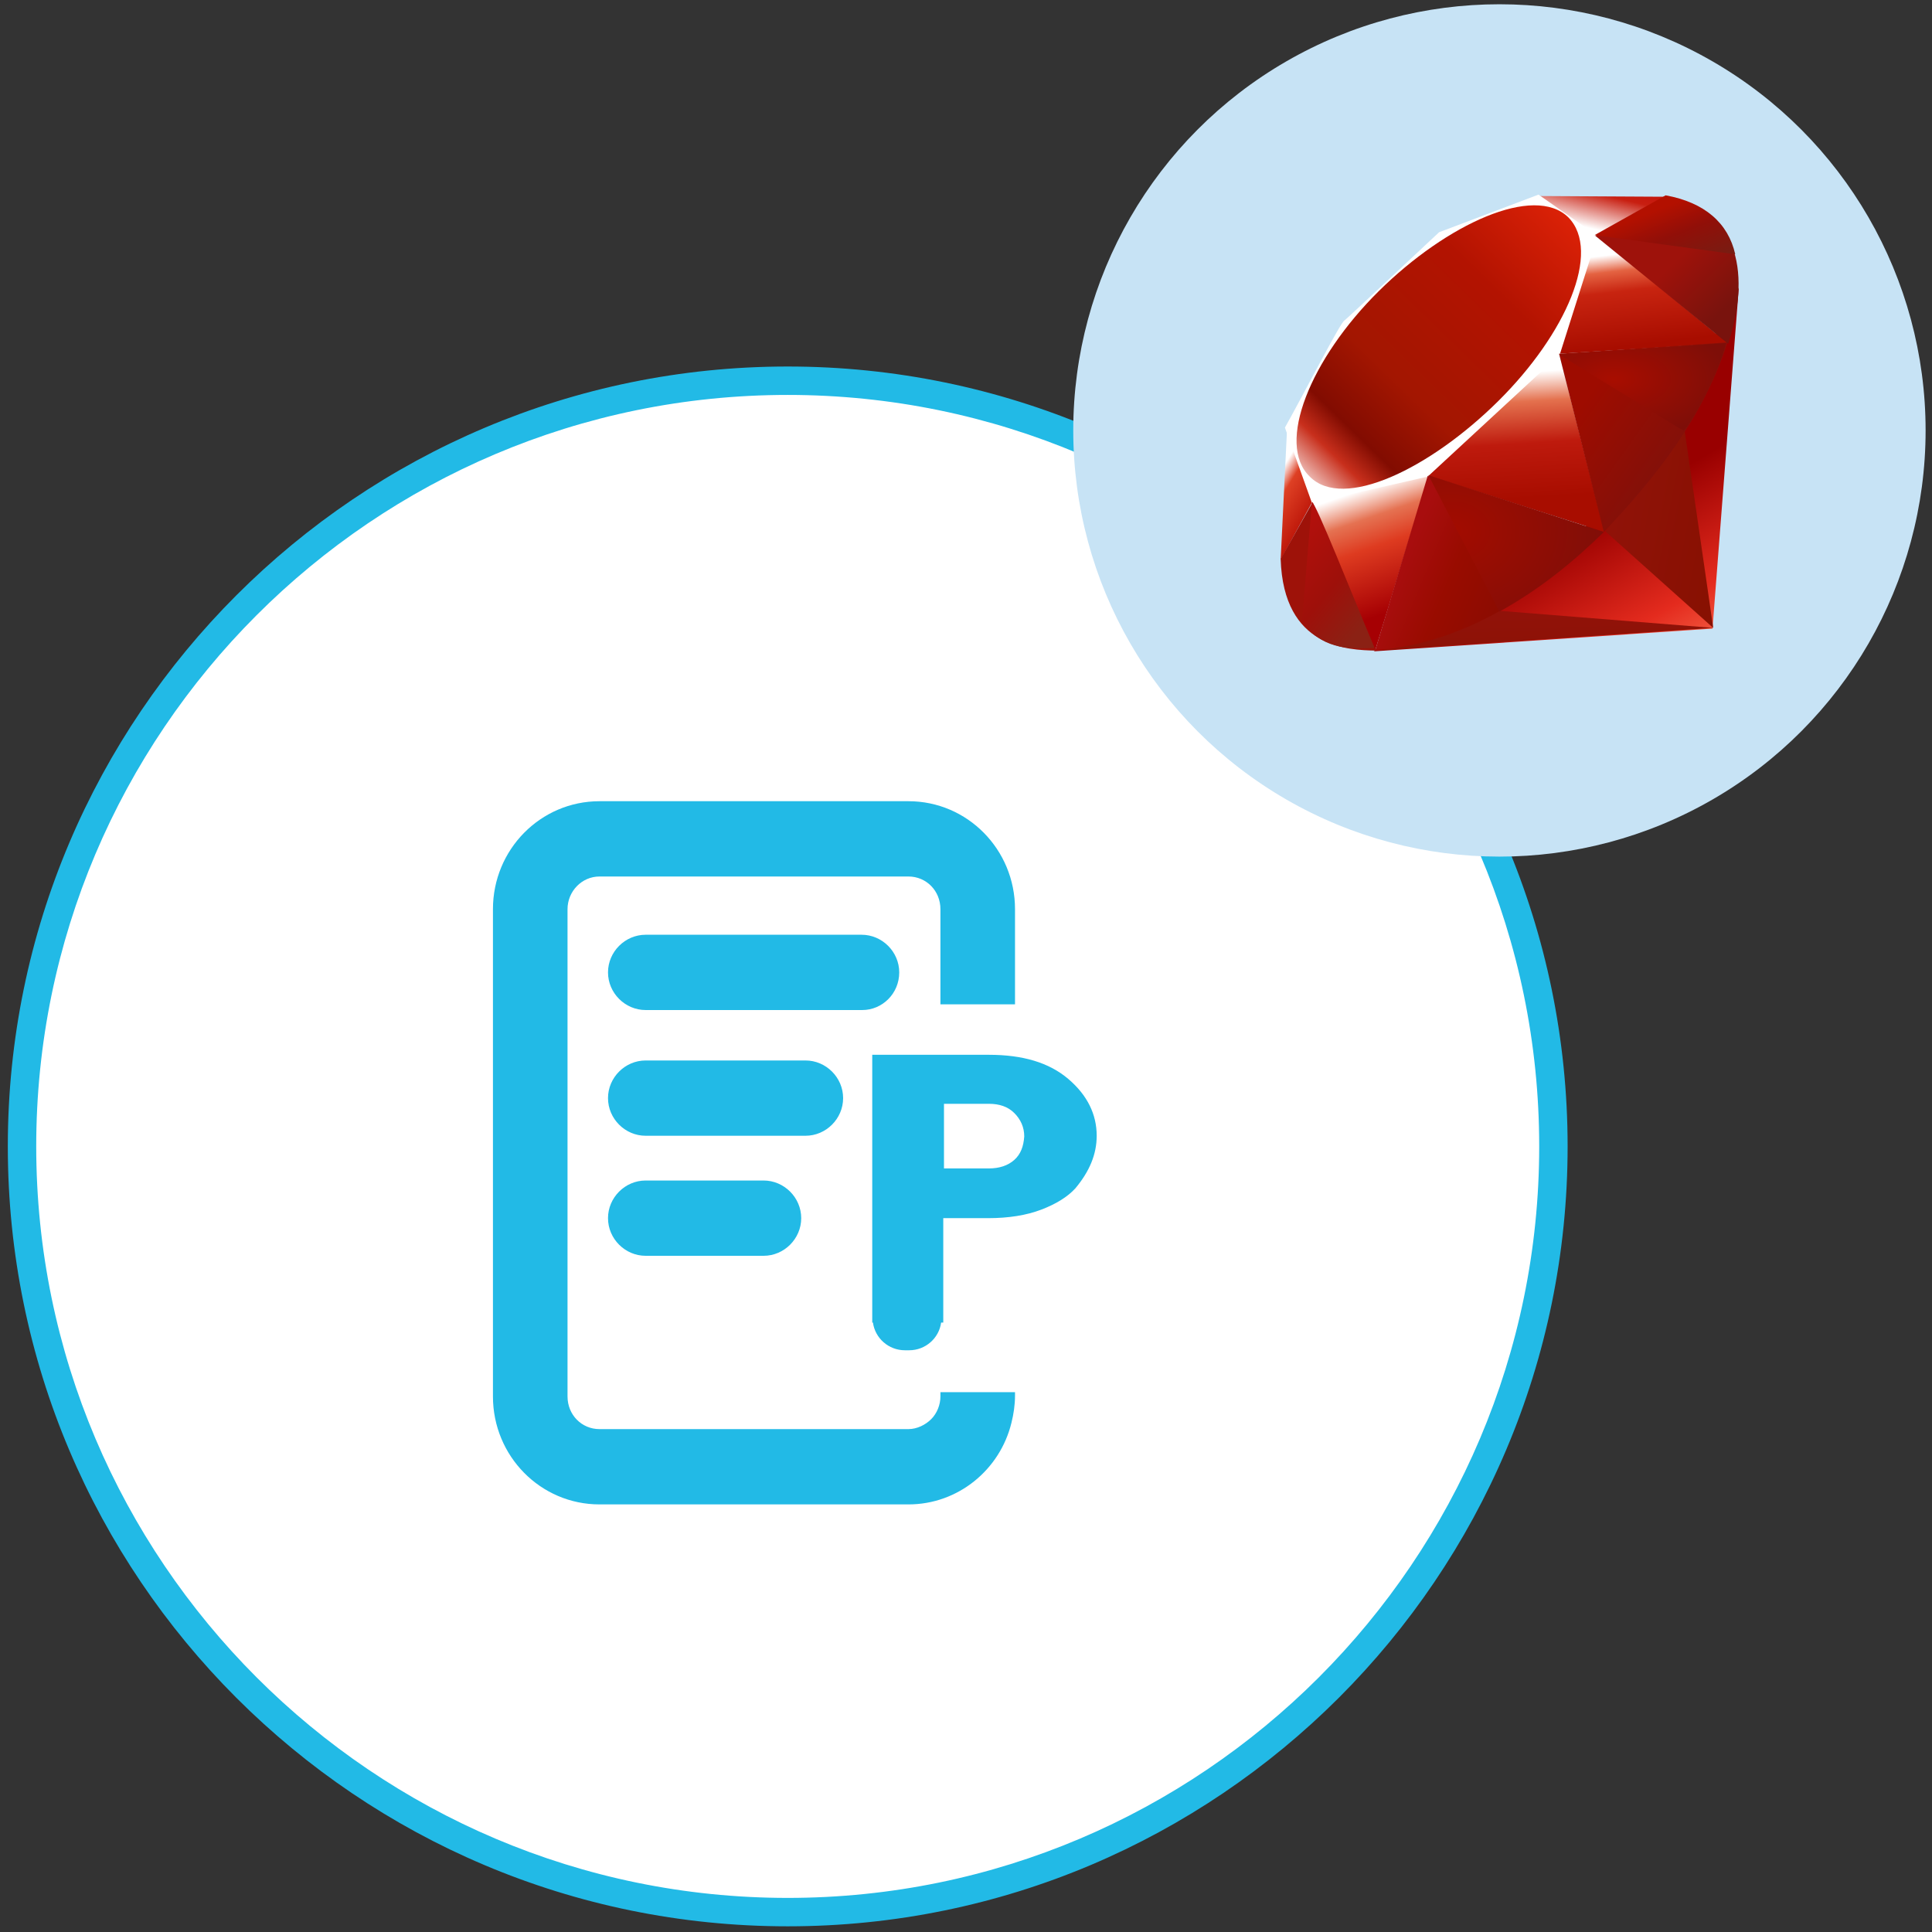 <?xml version="1.0" encoding="utf-8"?>
<!-- Generator: Adobe Illustrator 25.0.1, SVG Export Plug-In . SVG Version: 6.00 Build 0)  -->
<svg version="1.1" id="Layer_1" xmlns="http://www.w3.org/2000/svg" xmlns:xlink="http://www.w3.org/1999/xlink" x="0px" y="0px"
	 viewBox="0 0 272 272" style="enable-background:new 0 0 272 272;" xml:space="preserve">
<rect x="0" y="0" width="272" height="272" fill="#333333" stroke="none"/>
<style type="text/css">
	.st0{fill:#FFFFFF;}
	.st1{fill:#22BAE6;}
	.st2{fill-rule:evenodd;clip-rule:evenodd;fill:#22BAE6;}
	.st3{fill:#C7E3F5;}
	.st4{fill:url(#SVGID_1_);}
	.st5{fill:url(#SVGID_2_);}
	.st6{fill:url(#SVGID_3_);}
	.st7{fill:url(#SVGID_4_);}
	.st8{fill:url(#SVGID_5_);}
	.st9{fill:url(#SVGID_6_);}
	.st10{fill:url(#SVGID_7_);}
	.st11{fill:url(#SVGID_8_);}
	.st12{fill:url(#SVGID_9_);}
	.st13{fill:url(#SVGID_10_);}
	.st14{fill:url(#SVGID_11_);}
	.st15{fill:url(#SVGID_12_);}
	.st16{fill:#9E1209;}
	.st17{fill:url(#SVGID_13_);}
	.st18{fill:url(#SVGID_14_);}
	.st19{fill:url(#SVGID_15_);}
	.st20{fill:url(#SVGID_16_);}
</style>
<g id="Parser">
	<g>
		<g>
			<circle class="st0" cx="110.9" cy="161.4" r="107.8"/>
		</g>
		<g>
			<path class="st1" d="M110.9,271.2C50.3,271.2,1.1,222,1.1,161.4S50.4,51.6,110.9,51.6s109.8,49.3,109.8,109.8
				C220.7,222,171.4,271.2,110.9,271.2z M110.9,55.6C52.5,55.6,5.1,103.1,5.1,161.4s47.5,105.8,105.8,105.8s105.8-47.5,105.8-105.8
				S169.2,55.6,110.9,55.6z"/>
		</g>
	</g>
	<g id="GroupDocs.Parser">
		<path class="st2" d="M132.4,196.6c0,1.2-0.5,2.4-1.3,3.2c-0.8,0.8-2,1.4-3.2,1.4H84.4c-2.5,0-4.5-2-4.5-4.6V128
			c0-2.5,2-4.6,4.5-4.6h43.5c2.5,0,4.5,2,4.5,4.6v13.4h10.5V128c0-8.4-6.7-15.2-15-15.2H84.4c-8.3,0-15,6.8-15,15.2v68.6
			c0,8.4,6.7,15.2,15,15.2h43.5c7,0,12.9-4.9,14.5-11.5c0.3-1.2,0.5-2.5,0.5-3.8V196h-10.5V196.6z M90.9,166.2
			c-2.9,0-5.3,2.4-5.3,5.3c0,2.9,2.4,5.3,5.3,5.3h16.6c2.9,0,5.3-2.4,5.3-5.3c0-2.9-2.4-5.3-5.3-5.3H90.9z M118.7,154.6
			c0-2.9-2.4-5.3-5.3-5.3H90.9c-2.9,0-5.3,2.4-5.3,5.3c0,2.9,2.4,5.3,5.3,5.3h22.5C116.3,159.9,118.7,157.5,118.7,154.6z
			 M126.6,136.9c0-2.9-2.4-5.3-5.3-5.3H90.9c-2.9,0-5.3,2.4-5.3,5.3c0,2.9,2.4,5.3,5.3,5.3h30.5
			C124.2,142.2,126.6,139.9,126.6,136.9z M150.4,151.9c-2.7-2.3-6.4-3.4-11.2-3.4h-16.4v37.7h0.1c0.3,2.2,2.2,3.9,4.5,3.9h0.6
			c2.3,0,4.2-1.7,4.5-3.9h0.3v-14.7h6.3c2.9,0,5.4-0.4,7.5-1.2c2.1-0.8,3.7-1.8,4.8-3c2-2.4,3-4.8,3-7.4
			C154.4,156.9,153.1,154.2,150.4,151.9z M142.8,163.3c-0.9,0.8-2.1,1.2-3.6,1.2h-6.3v-9.1h6.3c1.5,0,2.7,0.4,3.6,1.3
			c0.9,0.9,1.4,2,1.4,3.3C144.1,161.4,143.7,162.5,142.8,163.3z"/>
	</g>
	<g>
		<circle class="st3" cx="211.1" cy="60.6" r="60"/>
		<g>
			
				<linearGradient id="SVGID_1_" gradientUnits="userSpaceOnUse" x1="2.902" y1="271.783" x2="2.834" y2="271.901" gradientTransform="matrix(202.935 0 0 -202.78 -351.923 55209.633)">
				<stop  offset="0" style="stop-color:#FB7655"/>
				<stop  offset="0" style="stop-color:#FB7655"/>
				<stop  offset="0.41" style="stop-color:#E42B1E"/>
				<stop  offset="0.99" style="stop-color:#990000"/>
				<stop  offset="1" style="stop-color:#990000"/>
			</linearGradient>
			<path class="st4" d="M230.3,69.9l-36.9,21.8l47.7-3.2l3.7-48L230.3,69.9z"/>
			
				<linearGradient id="SVGID_2_" gradientUnits="userSpaceOnUse" x1="3.018" y1="272.485" x2="2.727" y2="272.59" gradientTransform="matrix(60.308 0 0 -111.778 61.754 30535.121)">
				<stop  offset="0" style="stop-color:#871101"/>
				<stop  offset="0" style="stop-color:#871101"/>
				<stop  offset="0.99" style="stop-color:#911209"/>
				<stop  offset="1" style="stop-color:#911209"/>
			</linearGradient>
			<path class="st5" d="M241.2,88.4l-4.1-28.3L226,74.8L241.2,88.4z"/>
			
				<linearGradient id="SVGID_3_" gradientUnits="userSpaceOnUse" x1="2.93" y1="278.174" x2="2.837" y2="278.709" gradientTransform="matrix(188.32 0 0 -21.986 -322.062 6214.246)">
				<stop  offset="0" style="stop-color:#871101"/>
				<stop  offset="0" style="stop-color:#871101"/>
				<stop  offset="0.99" style="stop-color:#911209"/>
				<stop  offset="1" style="stop-color:#911209"/>
			</linearGradient>
			<path class="st6" d="M241.2,88.4l-30-2.4l-17.6,5.6L241.2,88.4z"/>
			
				<linearGradient id="SVGID_4_" gradientUnits="userSpaceOnUse" x1="4.663" y1="272.927" x2="4.705" y2="272.745" gradientTransform="matrix(65.222 0 0 -97.1 -111.283 26570.027)">
				<stop  offset="0" style="stop-color:#FFFFFF"/>
				<stop  offset="0" style="stop-color:#FFFFFF"/>
				<stop  offset="0.23" style="stop-color:#E57252"/>
				<stop  offset="0.46" style="stop-color:#DE3B20"/>
				<stop  offset="0.99" style="stop-color:#A60003"/>
				<stop  offset="1" style="stop-color:#A60003"/>
			</linearGradient>
			<path class="st7" d="M193.6,91.6l7.5-24.6l-16.5,3.5L193.6,91.6z"/>
			
				<linearGradient id="SVGID_5_" gradientUnits="userSpaceOnUse" x1="3.277" y1="272.289" x2="3.287" y2="272.121" gradientTransform="matrix(105.32 0 0 -106.825 -133.603 29139.715)">
				<stop  offset="0" style="stop-color:#FFFFFF"/>
				<stop  offset="0" style="stop-color:#FFFFFF"/>
				<stop  offset="0.23" style="stop-color:#E4714E"/>
				<stop  offset="0.56" style="stop-color:#BE1A0D"/>
				<stop  offset="0.99" style="stop-color:#A80D00"/>
				<stop  offset="1" style="stop-color:#A80D00"/>
			</linearGradient>
			<path class="st8" d="M225.9,74.9l-6.9-27l-19.8,18.5L225.9,74.9z"/>
			
				<linearGradient id="SVGID_6_" gradientUnits="userSpaceOnUse" x1="2.761" y1="271.831" x2="2.793" y2="271.637" gradientTransform="matrix(94.321 0 0 -66.418 -32.271 18090.305)">
				<stop  offset="0" style="stop-color:#FFFFFF"/>
				<stop  offset="0" style="stop-color:#FFFFFF"/>
				<stop  offset="0.18" style="stop-color:#E46342"/>
				<stop  offset="0.4" style="stop-color:#C82410"/>
				<stop  offset="0.99" style="stop-color:#A80D00"/>
				<stop  offset="1" style="stop-color:#A80D00"/>
			</linearGradient>
			<path class="st9" d="M243.2,48.3L224.6,33l-5.2,16.8L243.2,48.3z"/>
			
				<linearGradient id="SVGID_7_" gradientUnits="userSpaceOnUse" x1="3.042" y1="270.828" x2="3.224" y2="271.094" gradientTransform="matrix(70.767 0 0 -24.301 3.891 6612.46)">
				<stop  offset="0" style="stop-color:#FFFFFF"/>
				<stop  offset="0" style="stop-color:#FFFFFF"/>
				<stop  offset="0.54" style="stop-color:#C81F11"/>
				<stop  offset="0.99" style="stop-color:#BF0905"/>
				<stop  offset="1" style="stop-color:#BF0905"/>
			</linearGradient>
			<path class="st10" d="M234.5,27.7l-10.9,6l-6.9-6.1L234.5,27.7z"/>
			
				<linearGradient id="SVGID_8_" gradientUnits="userSpaceOnUse" x1="11.879" y1="272.941" x2="11.938" y2="272.795" gradientTransform="matrix(18.177 0 0 -72.645 -34.355 19892.119)">
				<stop  offset="0" style="stop-color:#FFFFFF"/>
				<stop  offset="0" style="stop-color:#FFFFFF"/>
				<stop  offset="0.31" style="stop-color:#DE4024"/>
				<stop  offset="0.99" style="stop-color:#BF190B"/>
				<stop  offset="1" style="stop-color:#BF190B"/>
			</linearGradient>
			<path class="st11" d="M180.3,78.8l4.6-8.4l-3.7-10L180.3,78.8z"/>
			<path class="st0" d="M180.9,60.2l3.8,10.6l16.3-3.7l18.6-17.2l5.3-16.7l-8.3-5.8l-14,5.3c-4.4,4.1-13,12.2-13.3,12.4
				C188.8,45.2,183.6,55.4,180.9,60.2L180.9,60.2z"/>
			
				<linearGradient id="SVGID_9_" gradientUnits="userSpaceOnUse" x1="3.033" y1="271.561" x2="3.349" y2="271.886" gradientTransform="matrix(158.162 0 0 -157.937 -305.508 42967.379)">
				<stop  offset="0" style="stop-color:#BD0012"/>
				<stop  offset="0" style="stop-color:#BD0012"/>
				<stop  offset="7.000000e-02" style="stop-color:#FFFFFF"/>
				<stop  offset="0.17" style="stop-color:#FFFFFF"/>
				<stop  offset="0.27" style="stop-color:#C82F1C"/>
				<stop  offset="0.33" style="stop-color:#820C01"/>
				<stop  offset="0.46" style="stop-color:#A31601"/>
				<stop  offset="0.72" style="stop-color:#B31301"/>
				<stop  offset="0.99" style="stop-color:#E82609"/>
				<stop  offset="1" style="stop-color:#E82609"/>
			</linearGradient>
			<path class="st12" d="M194.1,41c9.6-9.5,21.9-15.1,26.7-10.4c4.7,4.8-0.3,16.4-9.9,25.9s-21.8,15.4-26.5,10.6
				C179.6,62.5,184.5,50.5,194.1,41L194.1,41z"/>
			
				<linearGradient id="SVGID_10_" gradientUnits="userSpaceOnUse" x1="3.242" y1="272.775" x2="3.123" y2="272.813" gradientTransform="matrix(127.074 0 0 -97.409 -199.404 26653.66)">
				<stop  offset="0" style="stop-color:#8C0C01"/>
				<stop  offset="0" style="stop-color:#8C0C01"/>
				<stop  offset="0.54" style="stop-color:#990C00"/>
				<stop  offset="0.99" style="stop-color:#A80D0E"/>
				<stop  offset="1" style="stop-color:#A80D0E"/>
			</linearGradient>
			<path class="st13" d="M193.6,91.6L201,67l24.7,7.9C216.9,83.2,206.9,90.4,193.6,91.6L193.6,91.6z"/>
			
				<linearGradient id="SVGID_11_" gradientUnits="userSpaceOnUse" x1="2.864" y1="272.183" x2="2.722" y2="272.296" gradientTransform="matrix(94.011 0 0 -105.603 -30.93 28808.406)">
				<stop  offset="0" style="stop-color:#7E110B"/>
				<stop  offset="0" style="stop-color:#7E110B"/>
				<stop  offset="0.99" style="stop-color:#9E0C00"/>
				<stop  offset="1" style="stop-color:#9E0C00"/>
			</linearGradient>
			<path class="st14" d="M219.5,49.8l6.3,25.1c7.4-7.8,14.1-16.3,17.4-26.7L219.5,49.8L219.5,49.8z"/>
			
				<linearGradient id="SVGID_12_" gradientUnits="userSpaceOnUse" x1="2.83" y1="271.511" x2="2.747" y2="271.598" gradientTransform="matrix(79.702 0 0 -81.791 17.653 22250.291)">
				<stop  offset="0" style="stop-color:#79130D"/>
				<stop  offset="0" style="stop-color:#79130D"/>
				<stop  offset="0.99" style="stop-color:#9E120B"/>
				<stop  offset="1" style="stop-color:#9E120B"/>
			</linearGradient>
			<path class="st15" d="M243.3,48.4c2.5-7.6,3.1-18.6-8.9-20.7l-9.8,5.5L243.3,48.4L243.3,48.4z"/>
			<path class="st16" d="M180.3,78.7c0.4,12.6,9.5,12.8,13.4,12.9l-8.9-20.9L180.3,78.7L180.3,78.7z"/>
			
				<radialGradient id="SVGID_13_" cx="2.751" cy="272.645" r="0.176" gradientTransform="matrix(93.113 0 0 -48.655 -28.994 13318.802)" gradientUnits="userSpaceOnUse">
				<stop  offset="0" style="stop-color:#A80D00"/>
				<stop  offset="0" style="stop-color:#A80D00"/>
				<stop  offset="0.99" style="stop-color:#7E0E08"/>
				<stop  offset="1" style="stop-color:#7E0E08"/>
			</radialGradient>
			<path class="st17" d="M219.5,49.9c5.7,3.5,17.2,10.6,17.5,10.7c0.4,0.2,5-7.8,6-12.3L219.5,49.9L219.5,49.9z"/>
			
				<radialGradient id="SVGID_14_" cx="3.235" cy="273.104" r="0.224" gradientTransform="matrix(97.434 0 0 -75.848 -110.756 20789.174)" gradientUnits="userSpaceOnUse">
				<stop  offset="0" style="stop-color:#A30C00"/>
				<stop  offset="0" style="stop-color:#A30C00"/>
				<stop  offset="0.99" style="stop-color:#800E08"/>
				<stop  offset="1" style="stop-color:#800E08"/>
			</radialGradient>
			<path class="st18" d="M201.1,66.9l10,19.2c5.8-3.2,10.5-7.1,14.7-11.2L201.1,66.9L201.1,66.9z"/>
			
				<linearGradient id="SVGID_15_" gradientUnits="userSpaceOnUse" x1="6.371" y1="273.008" x2="6.236" y2="273.235" gradientTransform="matrix(40.137 0 0 -81.143 -66.67 22244.225)">
				<stop  offset="0" style="stop-color:#8B2114"/>
				<stop  offset="0" style="stop-color:#8B2114"/>
				<stop  offset="0.43" style="stop-color:#9E100A"/>
				<stop  offset="0.99" style="stop-color:#B3100C"/>
				<stop  offset="1" style="stop-color:#B3100C"/>
			</linearGradient>
			<path class="st19" d="M184.7,70.7l-1.4,16.8c2.6,3.7,6.3,4,10.2,3.7C190.6,84.3,185.1,70.4,184.7,70.7L184.7,70.7z"/>
			
				<linearGradient id="SVGID_16_" gradientUnits="userSpaceOnUse" x1="2.689" y1="271.156" x2="2.845" y2="270.991" gradientTransform="matrix(78.099 0 0 -32.624 20.628 8876.697)">
				<stop  offset="0" style="stop-color:#B31000"/>
				<stop  offset="0" style="stop-color:#B31000"/>
				<stop  offset="0.44" style="stop-color:#910F08"/>
				<stop  offset="0.99" style="stop-color:#791C12"/>
				<stop  offset="1" style="stop-color:#791C12"/>
			</linearGradient>
			<path class="st20" d="M224.5,33.1l19.8,2.7c-1-4.4-4.3-7.3-9.8-8.3L224.5,33.1L224.5,33.1z"/>
		</g>
	</g>
</g>
</svg>
